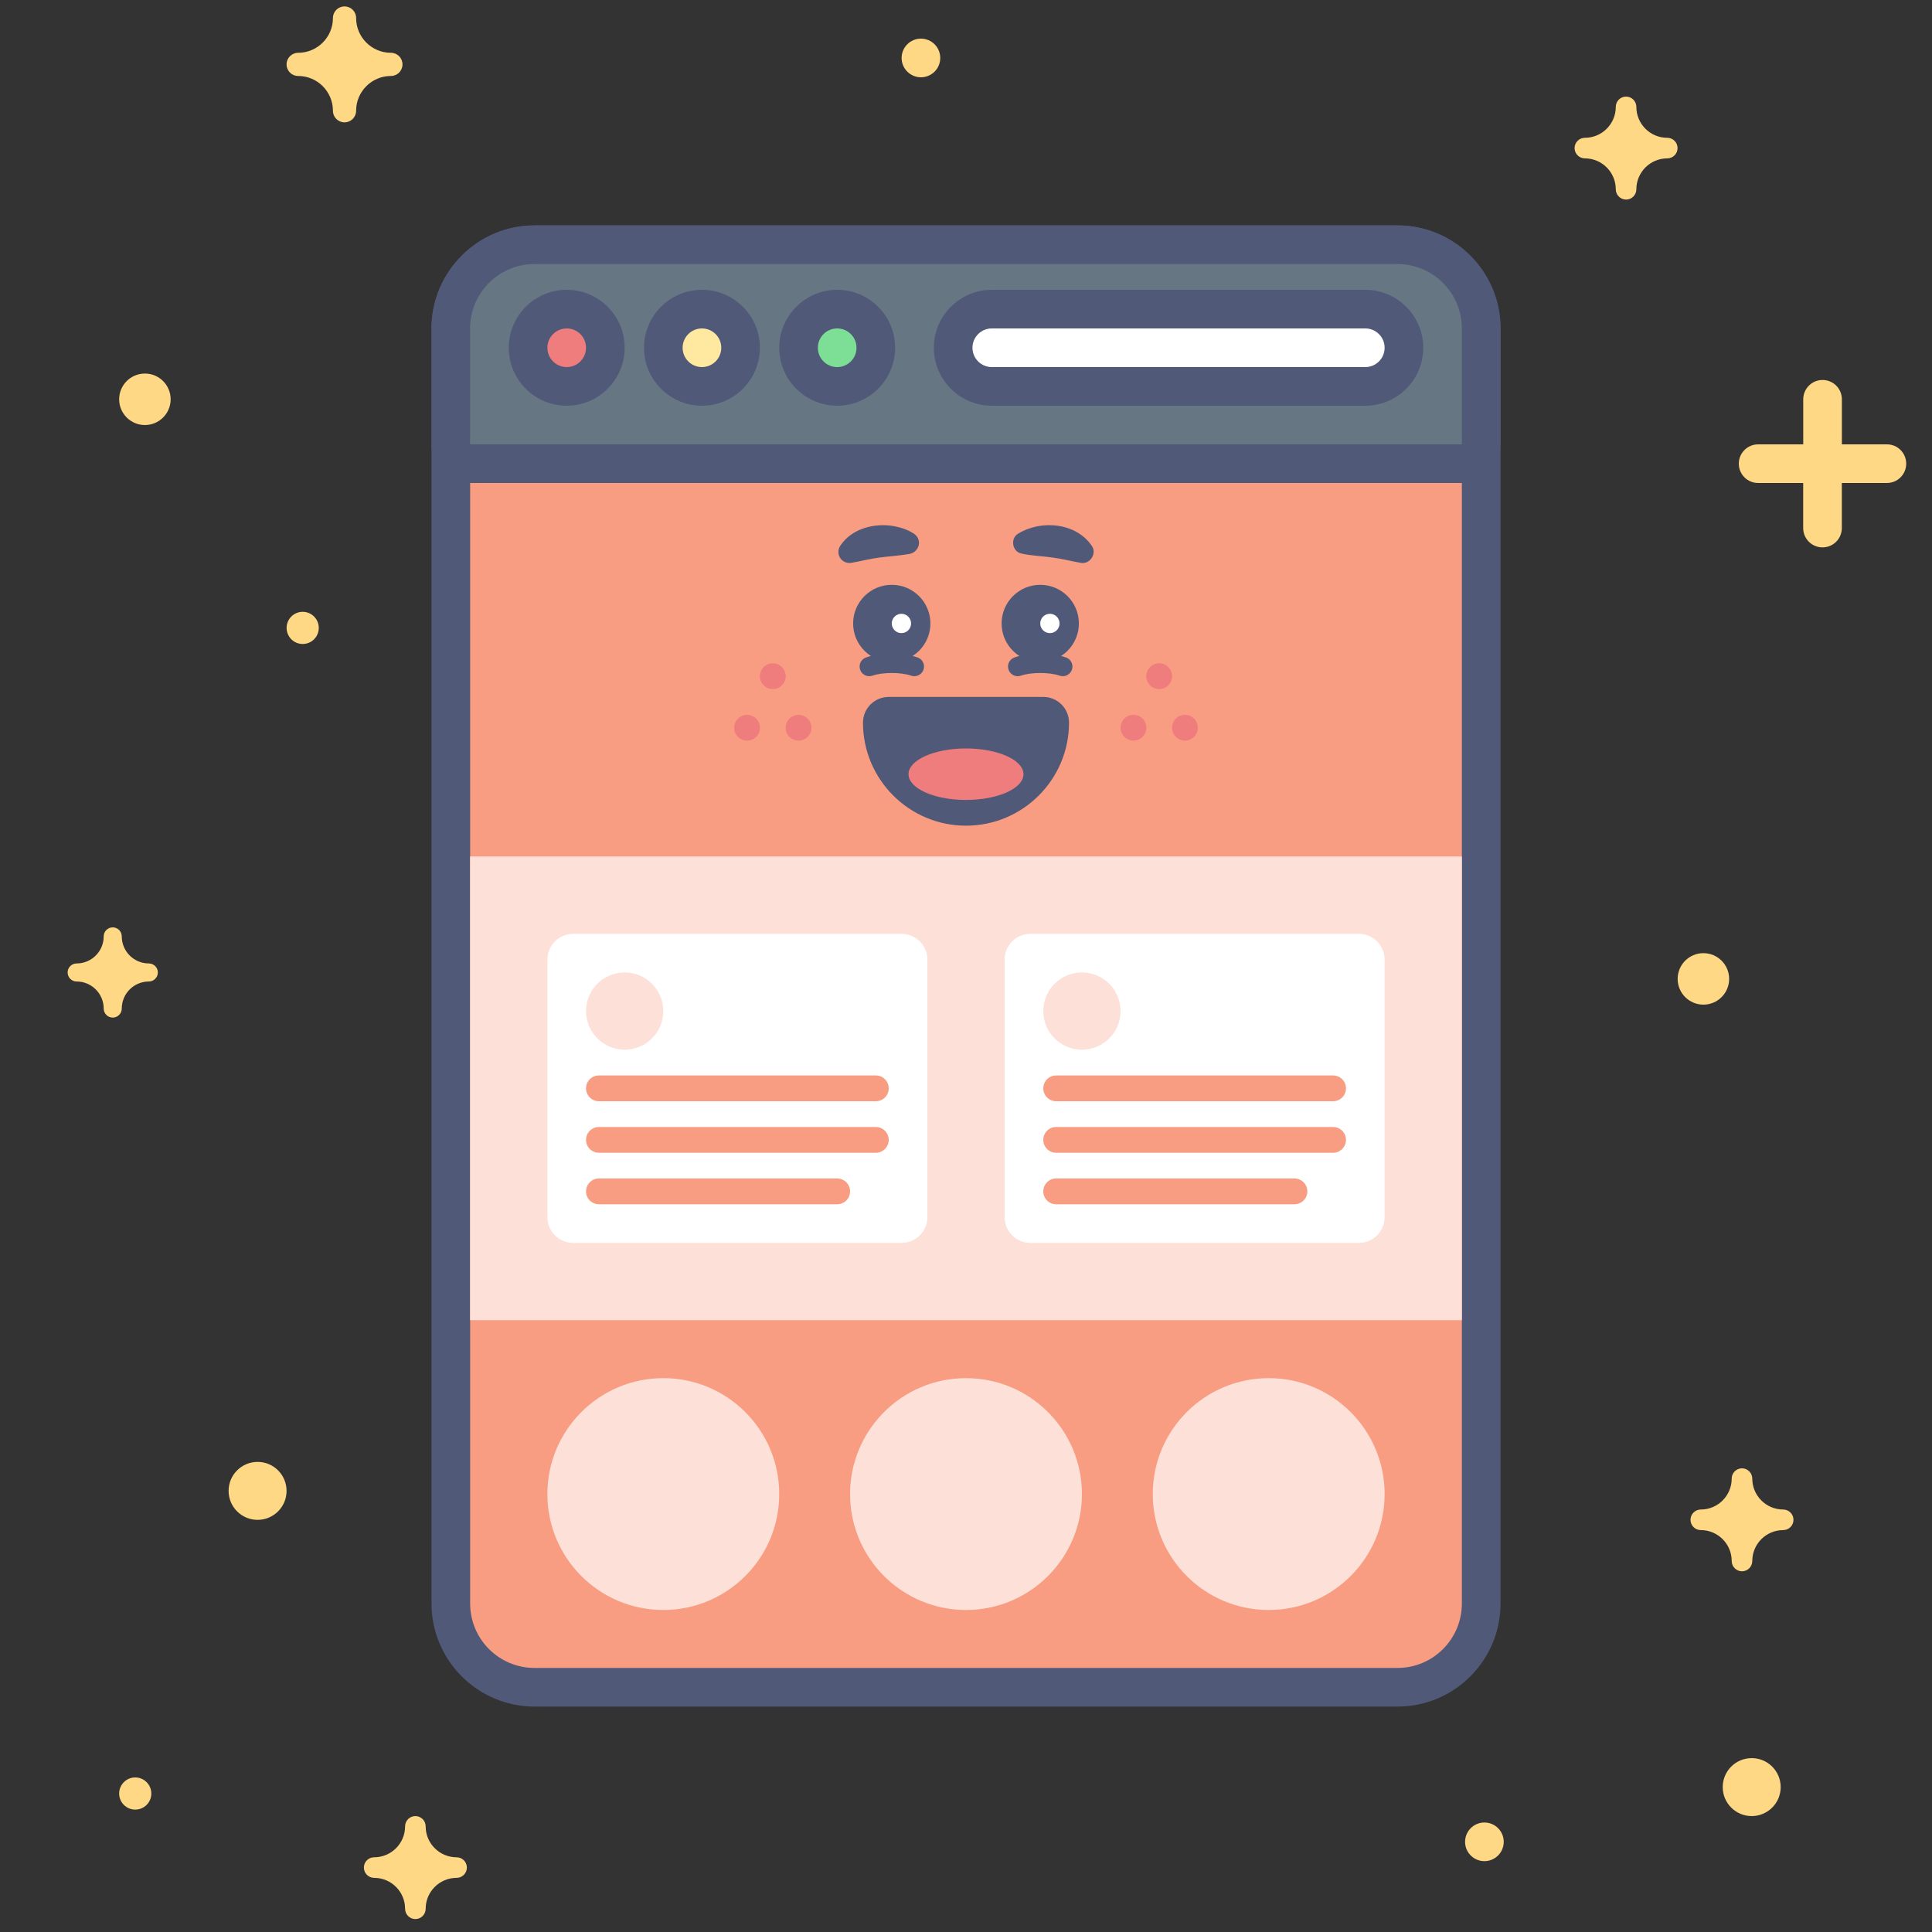 <?xml version="1.0" encoding="utf-8"?>
<!-- Generator: Adobe Illustrator 26.0.2, SVG Export Plug-In . SVG Version: 6.00 Build 0)  -->
<svg version="1.1" id="conversation-rate-optimization-illustration-01"
	 xmlns="http://www.w3.org/2000/svg" xmlns:xlink="http://www.w3.org/1999/xlink" x="0px" y="0px" viewBox="0 0 400 400"
	 style="enable-background:new 0 0 400 400;" xml:space="preserve">
<rect x="0" y="0" width="400" height="400" fill="#333333" stroke="none"/>
<style type="text/css">
	.st0{fill:none;}
	.st1{fill:#FFD886;}
	.st2{fill:#F89D81;}
	.st3{fill:#515979;}
	.st4{fill:#FDE1D9;}
	.st5{fill:#667683;}
	.st6{fill:#FFFFFF;}
	.st7{fill:#EF7D7D;}
	.st8{fill:#FFE8A0;}
	.st9{fill:#7DDF96;}
</style>
<g>
	<rect class="st0" width="400" height="400"/>
	<g>
		<g>
			<path class="st1" d="M352.13,312.53c3.53,0,6.4-2.87,6.4-6.4c0-1.18,0.96-2.13,2.13-2.13s2.13,0.96,2.13,2.13
				c0,3.53,2.87,6.4,6.4,6.4c1.18,0,2.13,0.96,2.13,2.13c0,1.18-0.96,2.13-2.13,2.13c-3.53,0-6.4,2.87-6.4,6.4
				c0,1.18-0.96,2.13-2.13,2.13s-2.13-0.96-2.13-2.13c0-3.53-2.87-6.4-6.4-6.4c-1.18,0-2.13-0.96-2.13-2.13
				C350,313.49,350.96,312.53,352.13,312.53z"/>
		</g>
		<g>
			<path class="st1" d="M77.47,384.53c3.53,0,6.4-2.87,6.4-6.4c0-1.18,0.96-2.13,2.13-2.13c1.18,0,2.13,0.96,2.13,2.13
				c0,3.53,2.87,6.4,6.4,6.4c1.18,0,2.13,0.96,2.13,2.13c0,1.18-0.96,2.13-2.13,2.13c-3.53,0-6.4,2.87-6.4,6.4
				c0,1.18-0.96,2.13-2.13,2.13c-1.18,0-2.13-0.96-2.13-2.13c0-3.53-2.87-6.4-6.4-6.4c-1.18,0-2.13-0.96-2.13-2.13
				C75.33,385.49,76.29,384.53,77.47,384.53z"/>
		</g>
		<g>
			<path class="st1" d="M61.73,10.93c3.97,0,7.2-3.23,7.2-7.2c0-1.33,1.07-2.4,2.4-2.4c1.33,0,2.4,1.07,2.4,2.4
				c0,3.97,3.23,7.2,7.2,7.2c1.33,0,2.4,1.07,2.4,2.4s-1.07,2.4-2.4,2.4c-3.97,0-7.2,3.23-7.2,7.2c0,1.33-1.07,2.4-2.4,2.4
				c-1.33,0-2.4-1.07-2.4-2.4c0-3.97-3.23-7.2-7.2-7.2c-1.33,0-2.4-1.07-2.4-2.4S60.41,10.93,61.73,10.93z"/>
		</g>
		<g>
			<path class="st1" d="M15.87,199.47c3.09,0,5.6-2.51,5.6-5.6c0-1.03,0.84-1.87,1.87-1.87c1.03,0,1.87,0.84,1.87,1.87
				c0,3.09,2.51,5.6,5.6,5.6c1.03,0,1.87,0.84,1.87,1.87s-0.84,1.87-1.87,1.87c-3.09,0-5.6,2.51-5.6,5.6c0,1.03-0.84,1.87-1.87,1.87
				c-1.03,0-1.87-0.84-1.87-1.87c0-3.09-2.51-5.6-5.6-5.6c-1.03,0-1.87-0.84-1.87-1.87S14.84,199.47,15.87,199.47z"/>
		</g>
		<g>
			<path class="st1" d="M328.13,28.53c3.53,0,6.4-2.87,6.4-6.4c0-1.18,0.96-2.13,2.13-2.13s2.13,0.96,2.13,2.13
				c0,3.53,2.87,6.4,6.4,6.4c1.18,0,2.13,0.96,2.13,2.13c0,1.18-0.96,2.13-2.13,2.13c-3.53,0-6.4,2.87-6.4,6.4
				c0,1.18-0.96,2.13-2.13,2.13s-2.13-0.96-2.13-2.13c0-3.53-2.87-6.4-6.4-6.4c-1.18,0-2.13-0.96-2.13-2.13
				C326,29.49,326.96,28.53,328.13,28.53z"/>
		</g>
		<g>
			<circle class="st1" cx="307.33" cy="381.33" r="4"/>
		</g>
		<g>
			<circle class="st1" cx="28" cy="371.33" r="3.33"/>
		</g>
		<g>
			<circle class="st1" cx="62.67" cy="130" r="3.33"/>
		</g>
		<g>
			<circle class="st1" cx="362.67" cy="370" r="6"/>
		</g>
		<g>
			<circle class="st1" cx="53.33" cy="308.67" r="6"/>
		</g>
		<g>
			<circle class="st1" cx="352.67" cy="202.67" r="5.33"/>
		</g>
		<g>
			<circle class="st1" cx="30" cy="82.67" r="5.33"/>
		</g>
		<g>
			<circle class="st1" cx="190.67" cy="12" r="4"/>
		</g>
		<path class="st1" d="M390.67,92h-9.33v-9.33c0-2.21-1.79-4-4-4c-2.21,0-4,1.79-4,4V92H364c-2.21,0-4,1.79-4,4s1.79,4,4,4h9.33
			v9.33c0,2.21,1.79,4,4,4c2.21,0,4-1.79,4-4V100h9.33c2.21,0,4-1.79,4-4S392.88,92,390.67,92z"/>
	</g>
	<g>
		<g>
			<g>
				<path class="st2" d="M110.67,349.33c-9.56,0-17.33-7.78-17.33-17.33V68c0-9.56,7.78-17.33,17.33-17.33h178.67
					c9.56,0,17.33,7.78,17.33,17.33v264c0,9.56-7.78,17.33-17.33,17.33H110.67z"/>
			</g>
			<g>
				<g>
					<path class="st3" d="M289.33,54.67c7.36,0,13.33,5.97,13.33,13.33v264c0,7.36-5.97,13.33-13.33,13.33H110.67
						c-7.36,0-13.33-5.97-13.33-13.33V68c0-7.36,5.97-13.33,13.33-13.33H289.33 M289.33,46.67H110.67
						c-11.76,0-21.33,9.57-21.33,21.33v264c0,11.76,9.57,21.33,21.33,21.33h178.67c11.76,0,21.33-9.57,21.33-21.33V68
						C310.67,56.24,301.1,46.67,289.33,46.67L289.33,46.67z"/>
				</g>
			</g>
		</g>
		<g>
			<rect x="97.33" y="177.33" class="st4" width="205.33" height="96"/>
		</g>
		<g>
			<g>
				<path class="st5" d="M97.33,96c-2.21,0-4-1.79-4-4V68c0-9.56,7.78-17.33,17.33-17.33h178.67c9.56,0,17.33,7.78,17.33,17.33v24
					c0,2.21-1.79,4-4,4H97.33z"/>
			</g>
			<g>
				<path class="st3" d="M289.33,54.67c7.36,0,13.33,5.97,13.33,13.33v24H97.33V68c0-7.36,5.97-13.33,13.33-13.33H289.33
					 M289.33,46.67H110.67c-11.76,0-21.33,9.57-21.33,21.33v24c0,4.42,3.58,8,8,8h205.33c4.42,0,8-3.58,8-8V68
					C310.67,56.24,301.1,46.67,289.33,46.67L289.33,46.67z"/>
			</g>
		</g>
		<g>
			<g>
				<path class="st6" d="M205.33,80c-4.41,0-8-3.59-8-8s3.59-8,8-8h77.33c4.41,0,8,3.59,8,8s-3.59,8-8,8H205.33z"/>
			</g>
			<g>
				<g>
					<path class="st3" d="M282.67,68c2.21,0,4,1.79,4,4s-1.79,4-4,4h-77.33c-2.21,0-4-1.79-4-4s1.79-4,4-4H282.67 M282.67,60h-77.33
						c-6.62,0-12,5.38-12,12s5.38,12,12,12h77.33c6.62,0,12-5.38,12-12S289.28,60,282.67,60L282.67,60z"/>
				</g>
			</g>
		</g>
		<g>
			<g>
				<circle class="st7" cx="117.33" cy="72" r="8"/>
			</g>
			<g>
				<g>
					<path class="st3" d="M117.33,68c2.21,0,4,1.79,4,4s-1.79,4-4,4c-2.21,0-4-1.79-4-4S115.12,68,117.33,68 M117.33,60
						c-6.62,0-12,5.38-12,12s5.38,12,12,12s12-5.38,12-12S123.95,60,117.33,60L117.33,60z"/>
				</g>
			</g>
		</g>
		<g>
			<g>
				<circle class="st8" cx="145.33" cy="72" r="8"/>
			</g>
			<g>
				<g>
					<path class="st3" d="M145.33,68c2.21,0,4,1.79,4,4s-1.79,4-4,4c-2.21,0-4-1.79-4-4S143.12,68,145.33,68 M145.33,60
						c-6.62,0-12,5.38-12,12s5.38,12,12,12s12-5.38,12-12S151.95,60,145.33,60L145.33,60z"/>
				</g>
			</g>
		</g>
		<g>
			<g>
				<circle class="st9" cx="173.33" cy="72" r="8"/>
			</g>
			<g>
				<g>
					<path class="st3" d="M173.33,68c2.21,0,4,1.79,4,4s-1.79,4-4,4c-2.21,0-4-1.79-4-4S171.12,68,173.33,68 M173.33,60
						c-6.62,0-12,5.38-12,12s5.38,12,12,12s12-5.38,12-12S179.95,60,173.33,60L173.33,60z"/>
				</g>
			</g>
		</g>
		<g>
			<g>
				<g>
					<circle class="st7" cx="240" cy="140" r="2.67"/>
				</g>
				<g>
					<circle class="st7" cx="234.67" cy="150.67" r="2.67"/>
				</g>
				<g>
					<circle class="st7" cx="245.33" cy="150.67" r="2.67"/>
				</g>
			</g>
			<g>
				<g>
					<circle class="st7" cx="160" cy="140" r="2.67"/>
				</g>
				<g>
					<circle class="st7" cx="154.67" cy="150.67" r="2.67"/>
				</g>
				<g>
					<circle class="st7" cx="165.33" cy="150.67" r="2.67"/>
				</g>
			</g>
		</g>
		<g>
			<g>
				<g>
					<path class="st3" d="M210.7,140c-0.83,0-1.6-0.52-1.89-1.35c-0.36-1.04,0.19-2.18,1.24-2.54c2.98-1.03,7.65-1.03,10.64,0
						c1.04,0.36,1.6,1.5,1.24,2.54c-0.36,1.04-1.5,1.6-2.54,1.24c-2.14-0.74-5.89-0.74-8.03,0C211.14,139.97,210.92,140,210.7,140z"
						/>
				</g>
				<g>
					<g>
						<circle class="st3" cx="215.37" cy="129.08" r="8"/>
					</g>
					<g>
						<circle class="st6" cx="217.37" cy="129.08" r="2"/>
					</g>
				</g>
				<g>
					<path class="st3" d="M210.79,110.49c4.77-2.92,11.99-2.3,15.26,2.53c1.12,1.6-0.42,3.89-2.3,3.51c-2.1-0.36-3.81-0.85-5.86-1.1
						c-1.94-0.29-4.48-0.37-6.38-0.82C209.56,114.26,209.11,111.47,210.79,110.49L210.79,110.49z"/>
				</g>
			</g>
			<g>
				<g>
					<path class="st3" d="M189.3,140c-0.22,0-0.44-0.04-0.65-0.11c-2.14-0.74-5.89-0.74-8.03,0c-1.05,0.36-2.18-0.19-2.54-1.24
						c-0.36-1.04,0.19-2.18,1.24-2.54c2.98-1.03,7.66-1.03,10.64,0c1.04,0.36,1.6,1.5,1.24,2.54C190.9,139.48,190.13,140,189.3,140z
						"/>
				</g>
				<g>
					<g>
						<circle class="st3" cx="184.63" cy="129.08" r="8"/>
					</g>
					<g>
						<circle class="st6" cx="186.63" cy="129.08" r="2"/>
					</g>
				</g>
				<g>
					<path class="st3" d="M187.92,114.74c-1.67,0.31-4.11,0.45-5.81,0.69c-2.05,0.25-3.76,0.74-5.86,1.1
						c-1.25,0.21-2.43-0.63-2.64-1.88c-0.1-0.59,0.04-1.17,0.34-1.63c2.38-3.68,7.35-4.87,11.42-4.03c1.35,0.28,2.54,0.68,3.83,1.49
						C191.18,111.83,190.21,114.59,187.92,114.74L187.92,114.74z"/>
				</g>
			</g>
			<g>
				<g>
					<g>
						<path class="st3" d="M200,168.29c-10.29,0-18.67-8.37-18.67-18.67c0-1.47,1.19-2.67,2.67-2.67h32c1.47,0,2.67,1.19,2.67,2.67
							C218.67,159.92,210.29,168.29,200,168.29z"/>
					</g>
					<g>
						<path class="st3" d="M184,149.63l32,0c0,8.84-7.16,16-16,16S184,158.46,184,149.63 M184,144.29c-1.41,0-2.77,0.56-3.77,1.56
							c-1,1-1.56,2.36-1.56,3.77c0,11.76,9.57,21.33,21.33,21.33s21.33-9.57,21.33-21.33c0-2.95-2.39-5.33-5.33-5.33L184,144.29
							L184,144.29z"/>
					</g>
				</g>
				<g>
					<g>
						<ellipse class="st7" cx="200" cy="160.29" rx="11.9" ry="5.33"/>
					</g>
				</g>
			</g>
		</g>
		<g>
			<circle class="st4" cx="137.33" cy="309.33" r="24"/>
		</g>
		<g>
			<circle class="st4" cx="200" cy="309.33" r="24"/>
		</g>
		<g>
			<circle class="st4" cx="262.67" cy="309.33" r="24"/>
		</g>
		<g>
			<path class="st6" d="M281.33,257.33h-68c-2.95,0-5.33-2.39-5.33-5.33v-53.33c0-2.95,2.39-5.33,5.33-5.33h68
				c2.95,0,5.33,2.39,5.33,5.33V252C286.67,254.95,284.28,257.33,281.33,257.33z"/>
		</g>
		<g>
			<path class="st2" d="M276,238.67h-57.33c-1.47,0-2.67-1.19-2.67-2.67l0,0c0-1.47,1.19-2.67,2.67-2.67H276
				c1.47,0,2.67,1.19,2.67,2.67l0,0C278.67,237.47,277.47,238.67,276,238.67z"/>
		</g>
		<g>
			<path class="st2" d="M268,249.33h-49.33c-1.47,0-2.67-1.19-2.67-2.67v0c0-1.47,1.19-2.67,2.67-2.67H268
				c1.47,0,2.67,1.19,2.67,2.67v0C270.67,248.14,269.47,249.33,268,249.33z"/>
		</g>
		<g>
			<path class="st2" d="M276,228h-57.33c-1.47,0-2.67-1.19-2.67-2.67v0c0-1.47,1.19-2.67,2.67-2.67H276c1.47,0,2.67,1.19,2.67,2.67
				v0C278.67,226.81,277.47,228,276,228z"/>
		</g>
		<g>
			<circle class="st4" cx="224" cy="209.33" r="8"/>
		</g>
		<g>
			<path class="st6" d="M186.67,257.33h-68c-2.95,0-5.33-2.39-5.33-5.33v-53.33c0-2.95,2.39-5.33,5.33-5.33h68
				c2.95,0,5.33,2.39,5.33,5.33V252C192,254.95,189.61,257.33,186.67,257.33z"/>
		</g>
		<g>
			<path class="st2" d="M181.33,238.67H124c-1.47,0-2.67-1.19-2.67-2.67l0,0c0-1.47,1.19-2.67,2.67-2.67h57.33
				c1.47,0,2.67,1.19,2.67,2.67l0,0C184,237.47,182.81,238.67,181.33,238.67z"/>
		</g>
		<g>
			<path class="st2" d="M173.33,249.33H124c-1.47,0-2.67-1.19-2.67-2.67v0c0-1.47,1.19-2.67,2.67-2.67h49.33
				c1.47,0,2.67,1.19,2.67,2.67v0C176,248.14,174.81,249.33,173.33,249.33z"/>
		</g>
		<g>
			<path class="st2" d="M181.33,228H124c-1.47,0-2.67-1.19-2.67-2.67v0c0-1.47,1.19-2.67,2.67-2.67h57.33
				c1.47,0,2.67,1.19,2.67,2.67v0C184,226.81,182.81,228,181.33,228z"/>
		</g>
		<g>
			<circle class="st4" cx="129.33" cy="209.33" r="8"/>
		</g>
	</g>
</g>
</svg>
